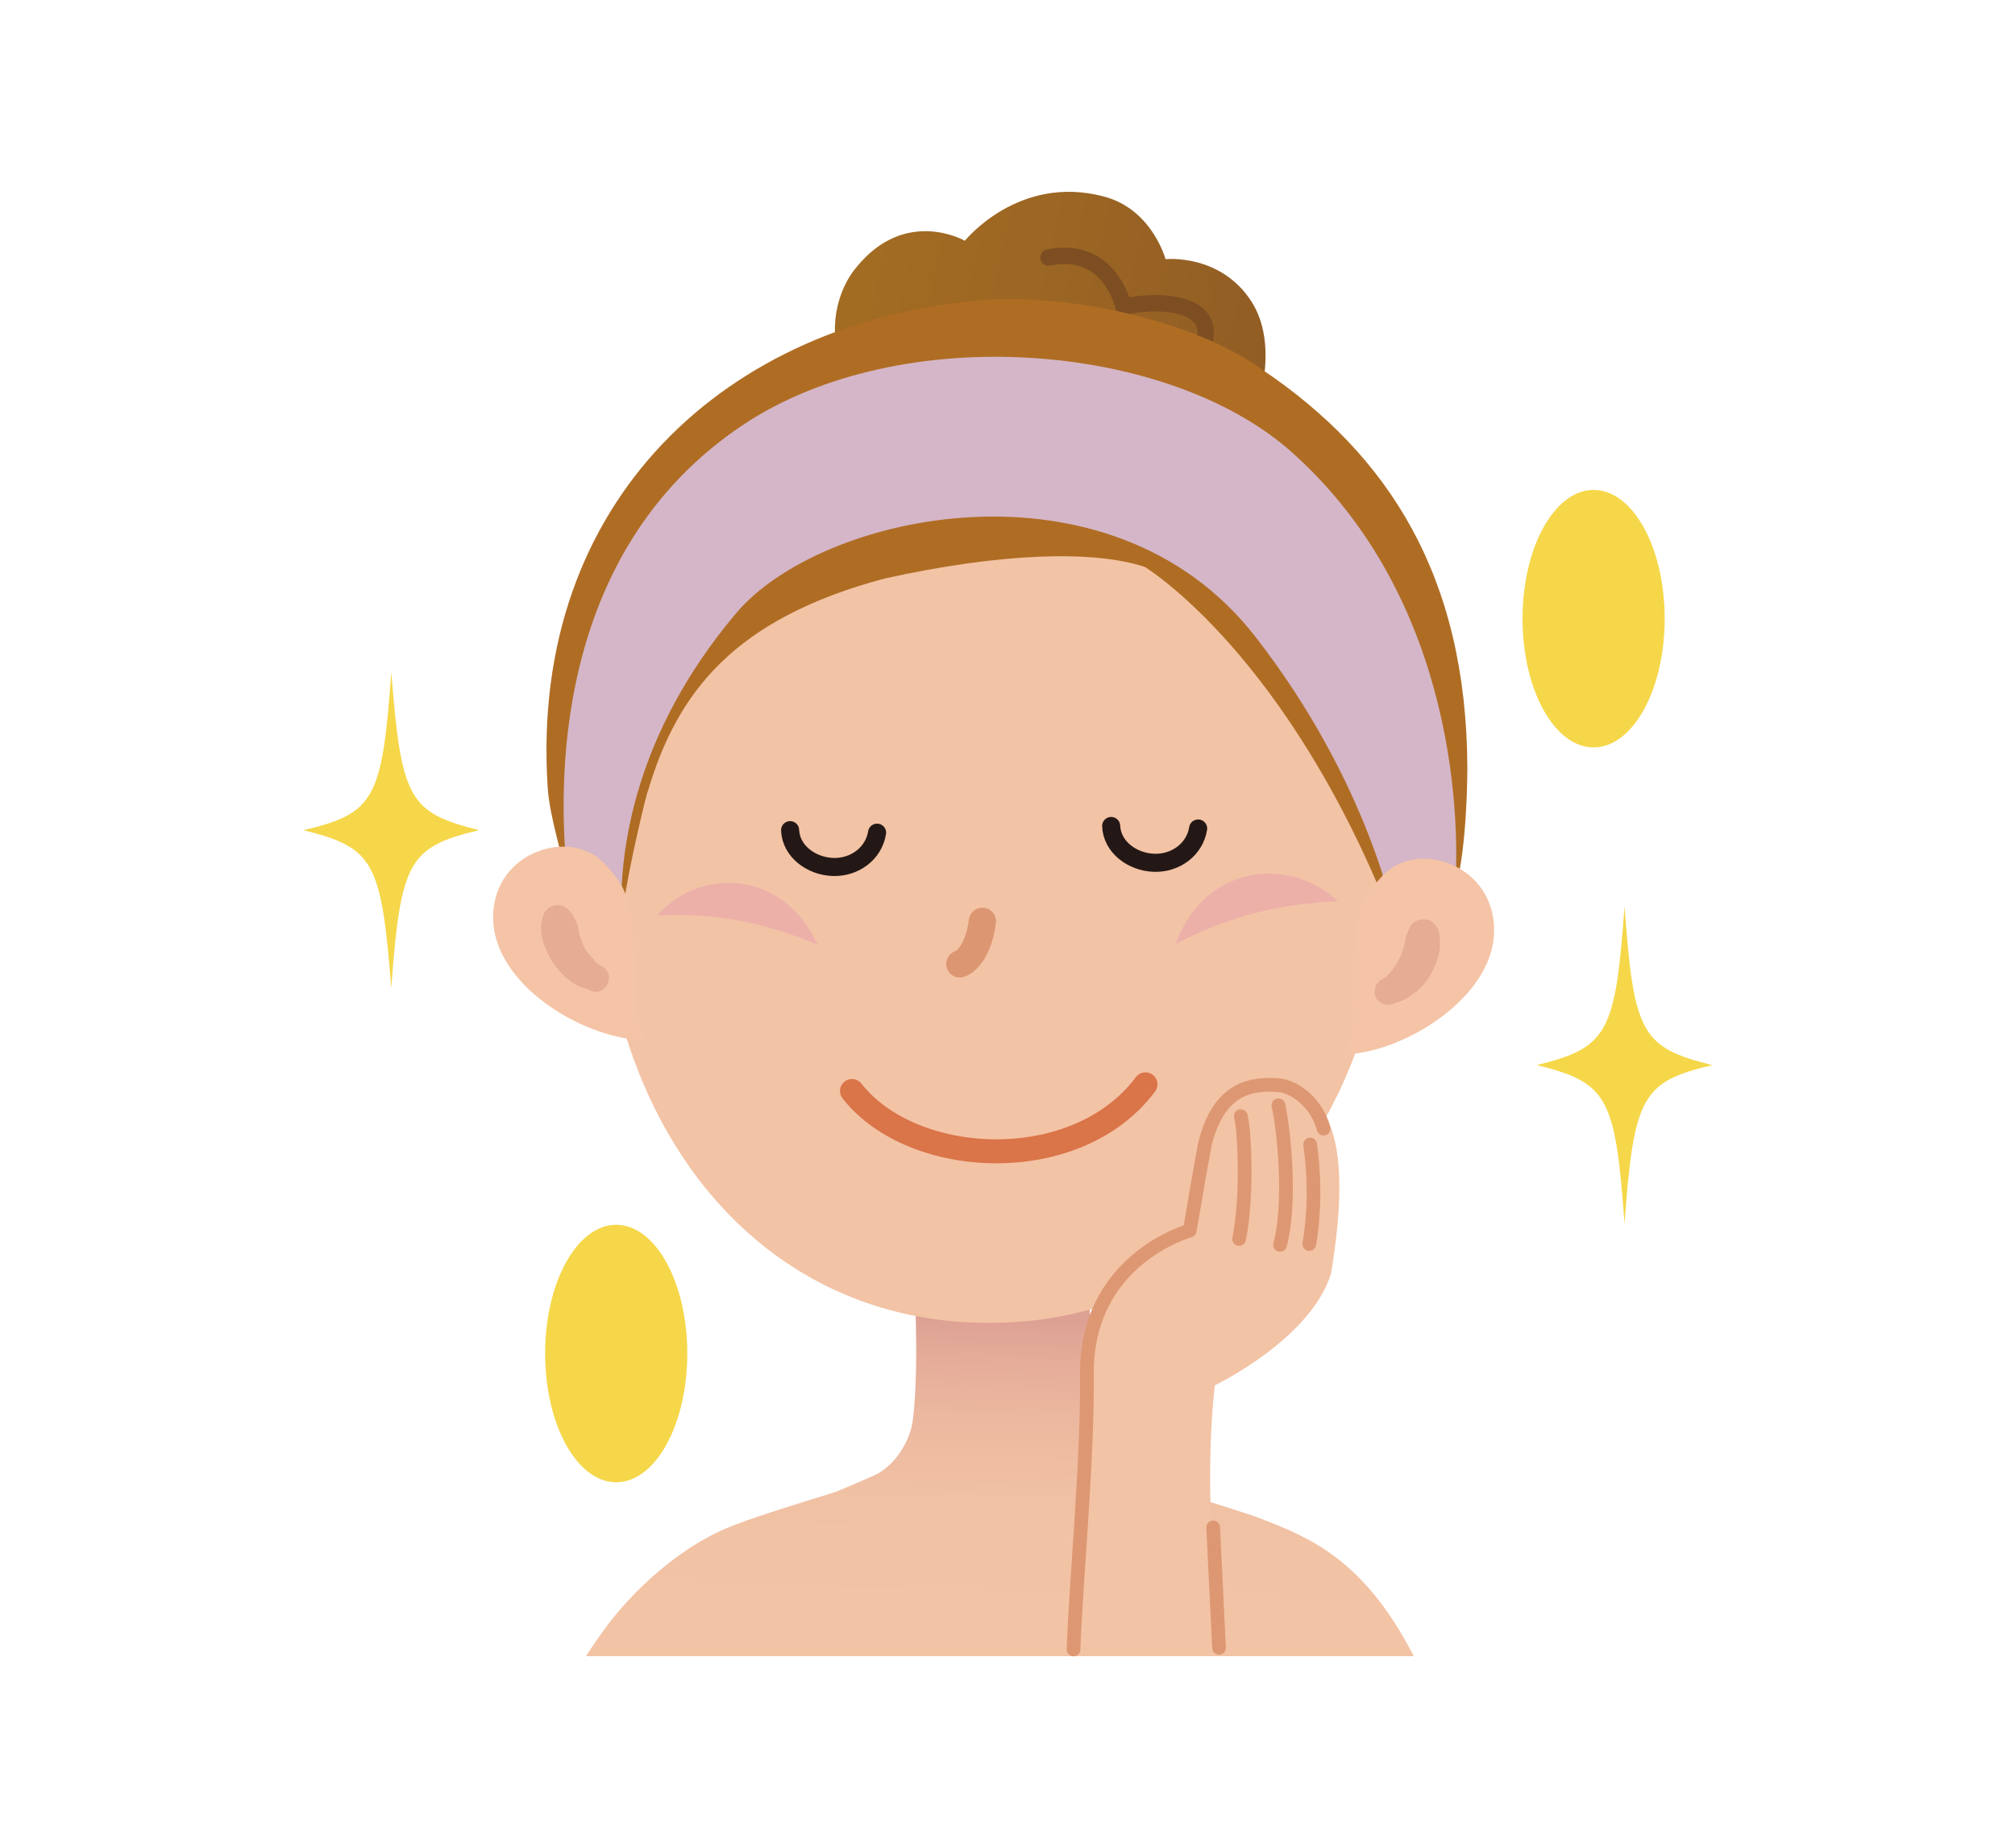 <?xml version="1.0" encoding="utf-8"?>
<!-- Generator: Adobe Illustrator 24.3.0, SVG Export Plug-In . SVG Version: 6.00 Build 0)  -->
<svg version="1.1" xmlns="http://www.w3.org/2000/svg" xmlns:xlink="http://www.w3.org/1999/xlink" x="0px" y="0px"
	 viewBox="0 0 241 221" style="enable-background:new 0 0 241 221;" xml:space="preserve">
<style type="text/css">
	.st0{display:none;}
	.st1{display:inline;fill:#FFFFFF;stroke:#000000;stroke-miterlimit:10;}
	.st2{fill:#F5D749;}
	.st3{fill:url(#SVGID_1_);}
	.st4{fill:url(#SVGID_2_);}
	.st5{fill:none;stroke:#7D4E22;stroke-width:1.962;stroke-linecap:round;stroke-linejoin:round;stroke-miterlimit:10;}
	.st6{fill:#F3C3A5;}
	.st7{fill:#AF6D24;}
	.st8{fill:#ECB0A9;}
	.st9{fill:none;stroke:#231815;stroke-width:2.162;stroke-linecap:round;stroke-linejoin:round;}
	.st10{fill:none;stroke:#DA7449;stroke-width:2.869;stroke-linecap:round;stroke-linejoin:round;stroke-miterlimit:10;}
	.st11{fill:none;stroke:#DC9772;stroke-width:3.259;stroke-linecap:round;stroke-linejoin:round;}
	.st12{fill:#D5B6C8;}
	.st13{fill:#F5C4A6;}
	.st14{fill:#E6AD92;}
	.st15{fill:none;stroke:#DD9873;stroke-width:1.643;stroke-linecap:round;stroke-linejoin:round;}
</style>
<g id="レイヤー_2" class="st0">
	<rect x="0.5" y="0.5" class="st1" width="240" height="220"/>
</g>
<g id="レイヤー_1">
	<g>
		<path class="st2" d="M183.8,127.4c8.5,2.1,9.4,3.8,10.5,19c1.1-15.3,2.1-17,10.5-19c-8.5-2.1-9.4-3.8-10.5-19
			C193.2,123.6,192.3,125.3,183.8,127.4z"/>
		<path class="st2" d="M36.3,99.3c8.4,2.1,9.3,3.7,10.5,18.9c1.1-15.2,2.1-16.9,10.5-18.9c-8.4-2.1-9.3-3.7-10.5-18.9
			C45.7,95.6,44.8,97.3,36.3,99.3z"/>
		<ellipse class="st2" cx="190.6" cy="74" rx="8.5" ry="15.4"/>
		<ellipse class="st2" cx="73.7" cy="161.9" rx="8.5" ry="15.4"/>
		<g>
			<linearGradient id="SVGID_1_" gradientUnits="userSpaceOnUse" x1="120.752" y1="157.822" x2="119.743" y2="194.154">
				<stop  offset="0" style="stop-color:#DDA193"/>
				<stop  offset="0.104" style="stop-color:#E3AA98"/>
				<stop  offset="0.324" style="stop-color:#ECB89F"/>
				<stop  offset="0.586" style="stop-color:#F1C1A4"/>
				<stop  offset="1" style="stop-color:#F3C3A5"/>
			</linearGradient>
			<path class="st3" d="M169.1,198.1c-6-11.6-12.4-14.2-18.7-16.6c-0.4-0.2-9.2-3-12.8-4c-3.6-1-5.9-3-6.3-6.7
				c-0.6-6.1-1.2-18.5-1.2-18.5l-20.8,0c0,0,0.7,10.6-0.1,17.4c-0.3,2.7-2.2,5.7-4.7,6.8c-1.8,0.8-3.4,1.5-4.7,2
				c-3.9,1.2-10.4,3.2-12.9,4.3c-7.1,3-12.5,9.2-14.4,11.8c-0.8,1.1-1.6,2.2-2.4,3.5H169.1z"/>
			<g>
				<g>
					
						<linearGradient id="SVGID_2_" gradientUnits="userSpaceOnUse" x1="-9.622" y1="-44.111" x2="35.911" y2="-6.225" gradientTransform="matrix(0.887 -0.461 0.461 0.887 132.673 65.606)">
						<stop  offset="0" style="stop-color:#A36C23"/>
						<stop  offset="1" style="stop-color:#8E5A24"/>
					</linearGradient>
					<path class="st4" d="M115.4,28.8c0,0,6.4-8,16.6-5.3c5.8,1.5,7.4,7.5,7.4,7.5s6.6-0.7,10.3,5.1c3.1,4.9,1.4,12.2-1.3,18.1
						c-17.8-14.6-35.9-14.4-47.3-10.7c-2-2.3-1.6-8,1.3-11.5C108.3,24.7,115.4,28.8,115.4,28.8z"/>
					<path class="st5" d="M141,45.4c1.2-1.1,3-3.2,3.2-5.3c0.4-4.8-8.4-4-9.8-3.3c0,0-1.5-7.5-9-6"/>
				</g>
				<path class="st6" d="M71.7,105c1.2,31.7,20.5,54.3,48.5,53.2c28-1.1,47.2-26.8,45.9-58.5c-1.2-31.7-22.4-57.4-50.4-56.3
					C87.7,44.5,70.5,73.3,71.7,105z"/>
				<path class="st7" d="M136.9,67.8c0,0,17.3,10.4,29.9,43c1.8-0.6,4.6-1.2,6.8-3.3c1.6-3.4,1.9-12.3,1.9-15.7
					c-0.1-23-9.5-37.4-24.4-47.5c-8.5-6.2-23.8-9.2-33.5-8.4c-30.5,2.4-54.3,23.9-52.1,58.2c0.2,3.6,1.9,8.5,2,10.2
					c0.6,0.6,7,4.7,7.1,3.9c0.6-4.6,2.9-14,2.9-13.6c3.5-11.8,10.3-20.6,28.3-25.4C119.8,66.1,130.8,65.8,136.9,67.8z"/>
				<path class="st8" d="M160,107.8c-5.4-5.2-15.7-4.8-19.4,5.1C148.7,108.8,154.5,108.1,160,107.8z"/>
				<path class="st8" d="M78.6,109.5c4.8-5.5,14.8-5.9,19.2,3.5C89.6,109.6,83.9,109.3,78.6,109.5z"/>
				<g>
					<path class="st9" d="M104.9,99.6c-0.4,2.5-2.7,4.2-5.3,4.1c-2.6-0.1-5-1.9-5.1-4.4"/>
					<path class="st9" d="M143.3,99.1c-0.4,2.5-2.7,4.2-5.3,4.1c-2.6-0.1-5-1.9-5.1-4.4"/>
				</g>
				<g>
					<g>
						<path class="st10" d="M101.9,130.5c7.3,9.3,26.9,10.2,35.1-0.8"/>
					</g>
				</g>
				<path class="st11" d="M117.5,110.2c-0.6,4.5-2.7,5.1-2.7,5.1"/>
				<path class="st12" d="M67.8,104.3c-0.9-9.3-2.2-38,21.1-53.5c18.8-12.5,50.7-9.9,65.5,3.2c20.3,18,20.2,45.6,19.6,52.6
					c-2.9,1.4-7.1,3.7-7.1,3.7s-3-16.5-16.8-34.2c-17.4-22.3-52-14.8-62.1-2.7C75.7,88,74.2,101.9,74.3,108.9L67.8,104.3z"/>
				<g>
					<g>
						<path class="st13" d="M72.1,103.1c-4.3-4.2-13.6-0.9-13.1,7.2c0.5,8,11.4,14.1,18.1,14.1c-1.7-4-0.6-5.6-1.3-12.3
							C75.3,107.3,74.8,105.9,72.1,103.1z"/>
					</g>
					<path class="st14" d="M68.5,109.4c0.2,0.4,0.3,0.7,0.5,1c0.1,0.3,0.2,0.6,0.2,0.9c0.1,0.6,0.3,1.1,0.5,1.6
						c0.2,0.5,0.5,1,0.9,1.4c0.2,0.2,0.4,0.4,0.6,0.7c0.1,0.1,0.2,0.2,0.3,0.3l0.2,0.1l0.1,0.1c0,0,0,0,0,0c0,0,0,0,0,0c0,0,0,0,0,0
						c0.8,0.3,1.3,1.2,0.9,2.1c-0.3,0.8-1.2,1.3-2.1,0.9l-0.2-0.1l-0.2-0.1c-0.1,0-0.2-0.1-0.4-0.1c-0.2-0.1-0.5-0.2-0.7-0.3
						c-0.4-0.2-0.9-0.5-1.2-0.8c-0.8-0.6-1.4-1.4-2-2.3c-0.5-0.9-0.9-1.8-1.1-2.8c-0.1-0.5-0.1-1-0.1-1.4c0.1-0.5,0.2-1,0.4-1.4
						c0.5-0.9,1.6-1.2,2.5-0.7c0.3,0.2,0.5,0.4,0.7,0.7L68.5,109.4z"/>
				</g>
				<g>
					<g>
						<path class="st13" d="M165.4,104.7c4.2-4.4,13.5-1.2,13.3,6.8c-0.2,8-11,14.4-17.7,14.6c1.6-4,0.5-5.7,1-12.4
							C162.2,109,162.8,107.5,165.4,104.7z"/>
					</g>
					<path class="st14" d="M171.8,110.8c0.1,0.1,0.1,0.2,0.2,0.3c0,0.1,0.1,0.2,0.1,0.4c0.1,0.2,0.1,0.5,0.1,0.7c0.1,0.5,0,1,0,1.4
						c-0.2,1-0.5,1.9-1,2.8c-0.5,0.9-1.1,1.7-1.9,2.3c-0.4,0.3-0.8,0.6-1.2,0.8c-0.2,0.1-0.4,0.2-0.7,0.3c-0.1,0.1-0.2,0.1-0.4,0.1
						l-0.2,0.1l-0.2,0.1c-0.8,0.3-1.8-0.1-2.1-0.9c-0.3-0.8,0.1-1.8,0.9-2.1c0,0,0,0,0,0c0,0,0,0,0,0c0,0,0,0,0,0l0.1-0.1l0.2-0.1
						c0.1-0.1,0.2-0.2,0.3-0.3c0.2-0.2,0.4-0.4,0.6-0.7c0.4-0.5,0.6-1,0.9-1.5c0.2-0.5,0.4-1.1,0.5-1.6c0.1-0.3,0.1-0.6,0.2-0.9
						c0.1-0.2,0.1-0.3,0.2-0.5c0-0.1,0.1-0.1,0.1-0.2c0-0.1,0.1-0.2,0.1-0.3l0,0c0.5-0.9,1.7-1.2,2.6-0.7
						C171.4,110.4,171.7,110.6,171.8,110.8z"/>
				</g>
			</g>
		</g>
		<g>
			<path class="st6" d="M128,198.1h18.6c-0.4-2.5-0.7-5.1-1.1-8.1c-1.6-13.5-0.2-24.3-0.2-24.3s11.5-5.5,13.9-13.4
				c2.7-16.2-0.5-20.9-4.9-22.5c-3.4-1.2-9.2,0-10.3,9.1c-0.6,4.8-1.5,8.1-1.5,8.1s-5.2,1.5-11,8.6c-2.3,2.8-1.7,8.7-1.6,12
				C130,170.5,128.8,186.9,128,198.1z"/>
			<g>
				<path class="st15" d="M156.7,136.9c0.5,3.5,0.6,7.7-0.1,11.9"/>
				<path class="st15" d="M152.9,132.2c0.6,2.7,1.6,11.3,0.2,16.7"/>
				<path class="st15" d="M148.4,133.5c0.5,1.9,0.8,9.9-0.2,14.7"/>
				<path class="st15" d="M128.4,197.3c0.2-6.9,1.7-22.6,1.6-32.8c-0.2-13.9,12.3-17.3,12.3-17.3s1.4-8.3,1.8-10.3
					c1.7-7,5.8-7.3,8.8-7.1c2.2,0.2,4.7,2.4,5.4,5.2"/>
			</g>
			<line class="st15" x1="145.1" y1="182.7" x2="145.8" y2="197.1"/>
		</g>
	</g>
</g>
</svg>
